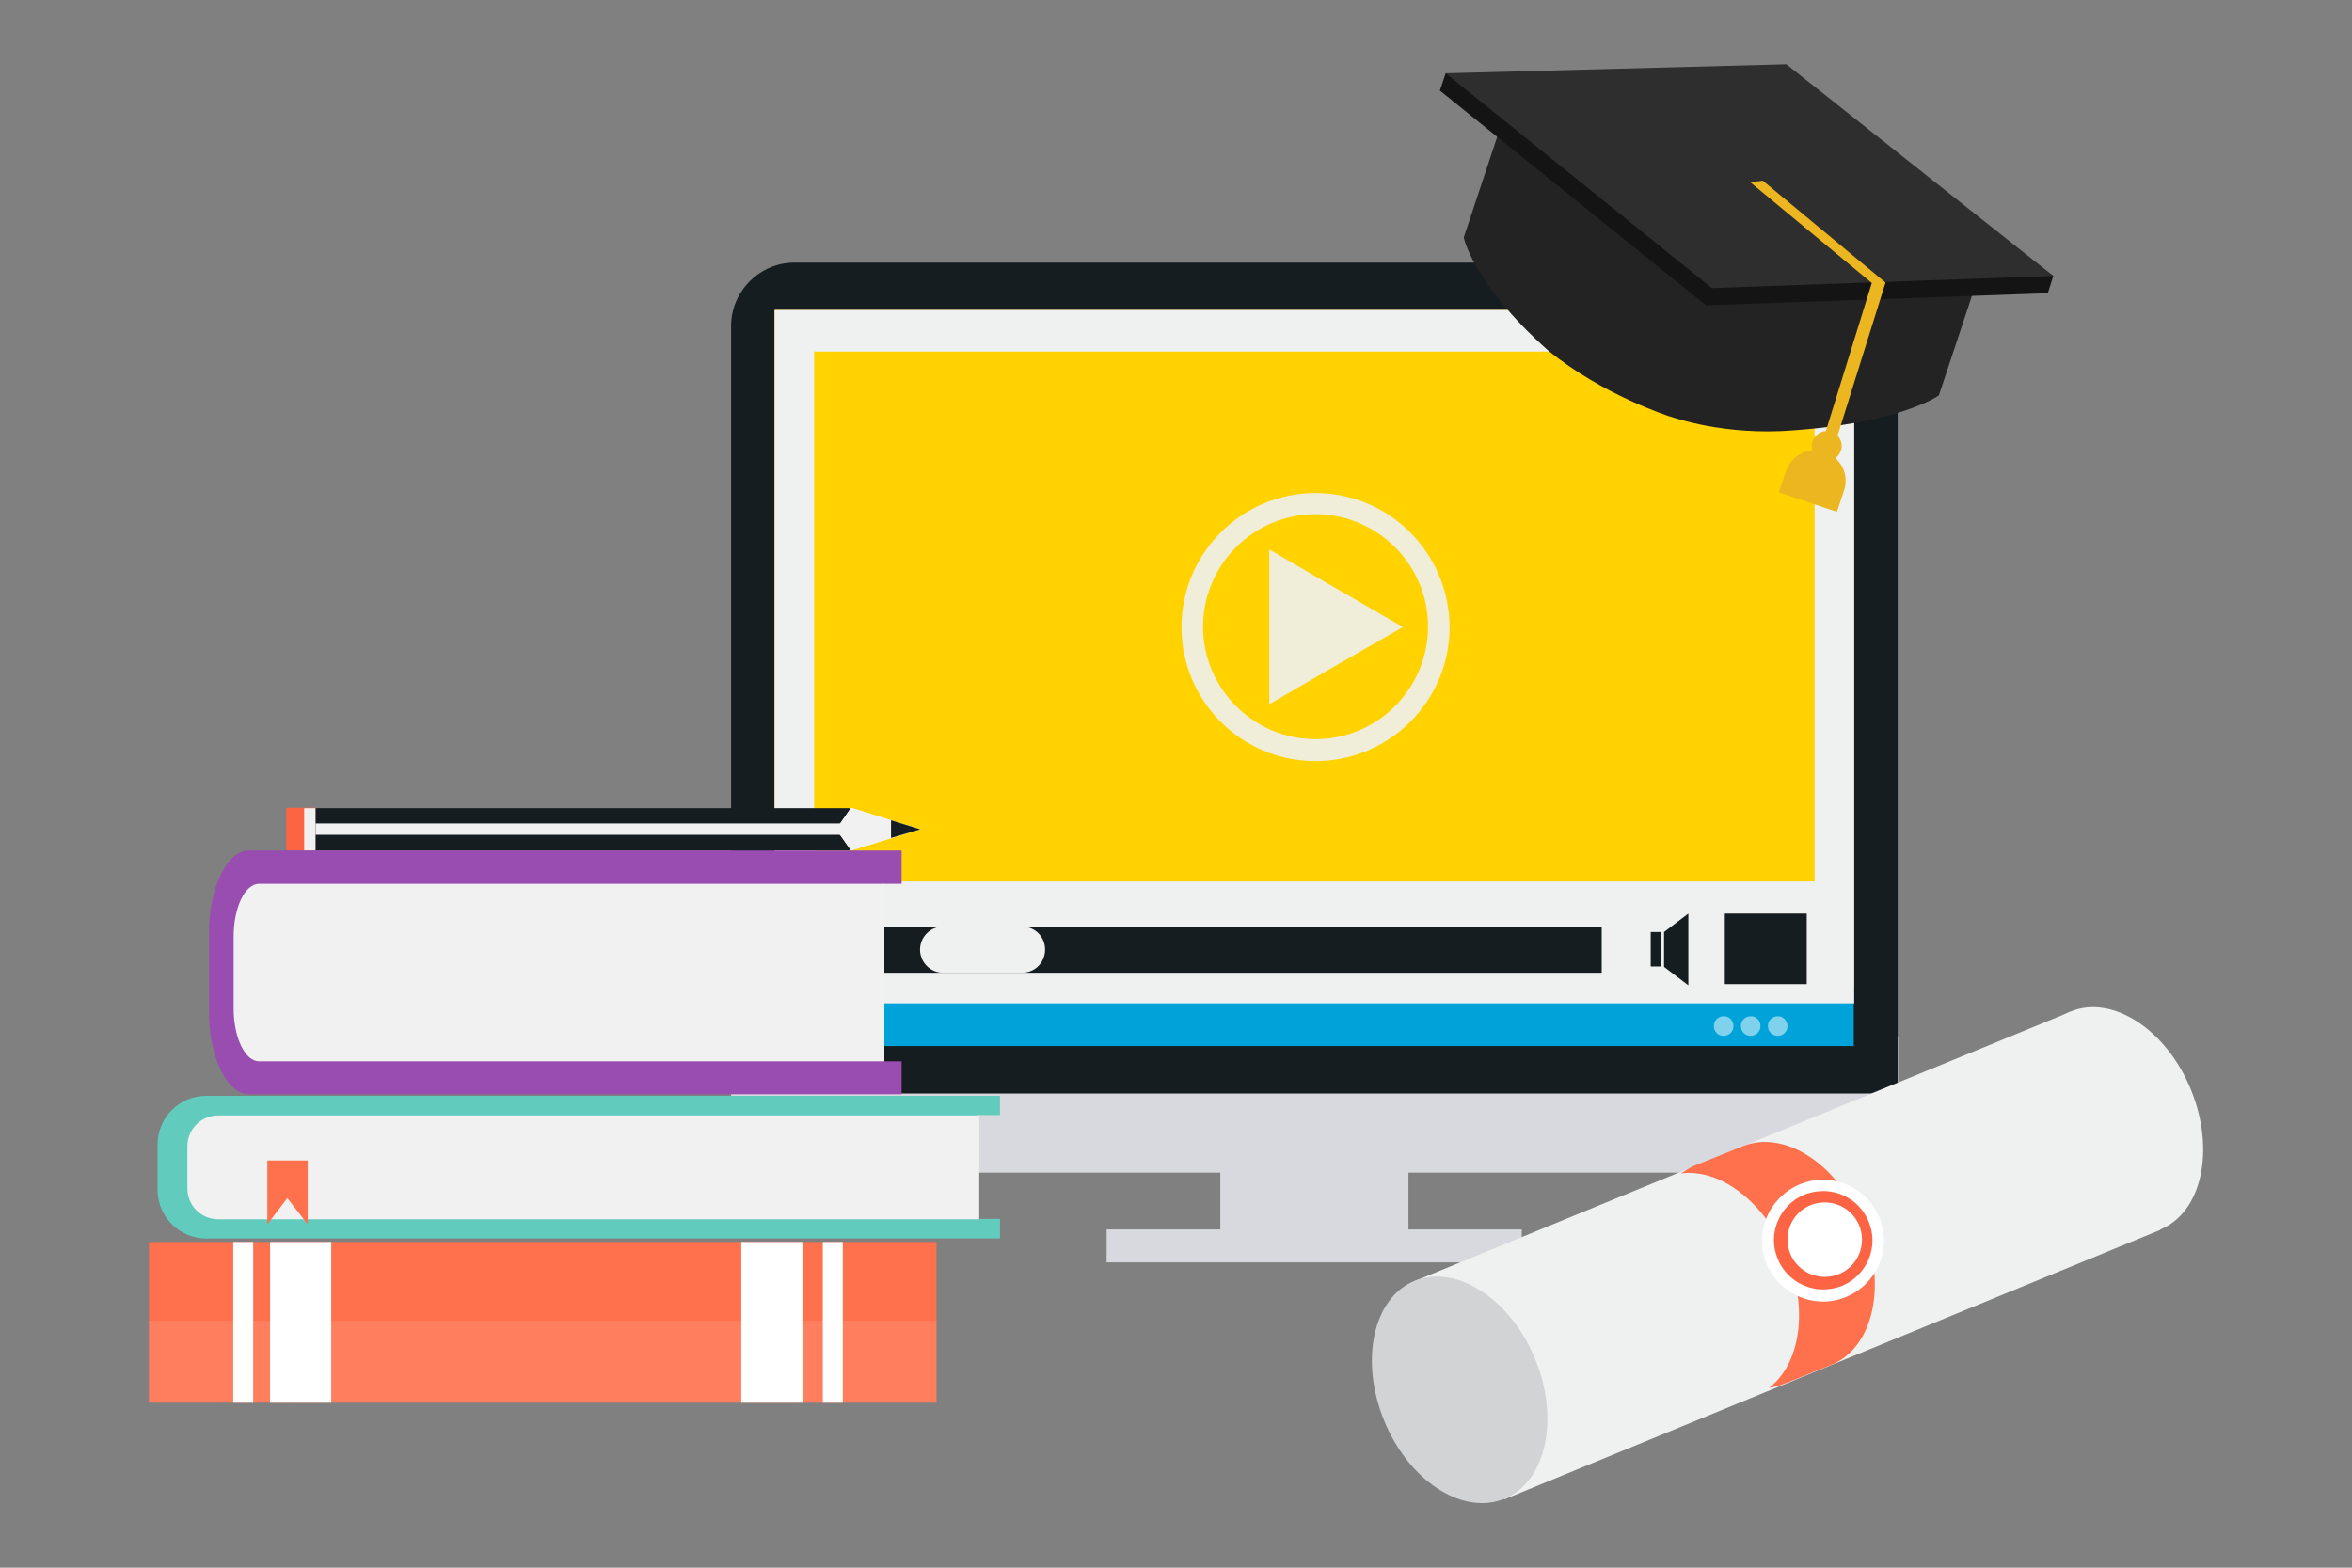 <?xml version="1.0" encoding="utf-8"?>
<!-- Generator: Adobe Illustrator 26.5.0, SVG Export Plug-In . SVG Version: 6.00 Build 0)  -->
<svg version="1.1" id="Layer_1" xmlns="http://www.w3.org/2000/svg" xmlns:xlink="http://www.w3.org/1999/xlink" x="0px" y="0px"
	 viewBox="0 0 600 400" style="enable-background:new 0 0 600 400;" xml:space="preserve">
<rect x="0" y="0" width="600" height="400" fill="#808080" stroke="none"/>
<style type="text/css">
	.st0{fill:#D7D9DE;}
	.st1{fill:#161D21;}
	.st2{fill:#00A3D9;}
	.st3{fill:#FFD200;}
	.st4{fill:#EFF0F0;}
	.st5{fill:#D1D3D4;}
	.st6{fill:#FF704D;}
	.st7{fill:#FC6443;}
	.st8{fill:#FFFFFF;}
	.st9{opacity:0.9;fill:#EFF0F0;}
	.st10{opacity:0.5;fill:#FFFFFF;}
	.st11{fill:#232323;}
	.st12{fill:#141414;}
	.st13{fill:#2E2E2E;}
	.st14{fill:#EBB61F;}
	.st15{fill-rule:evenodd;clip-rule:evenodd;fill:#EBB61F;}
	.st16{fill:#F1F1F1;}
	.st17{fill:#61CBBD;}
	.st18{fill:#994DB0;}
	.st19{opacity:0.1;}
</style>
<g>
	<path class="st0" d="M186.5,264.4V283c0,8.9,7.3,16.2,16.2,16.2h265.3c8.9,0,16.2-7.3,16.2-16.2v-18.6H186.5z"/>
	<path class="st1" d="M467.9,67H332.3h-7.7H202.7c-8.9,0-16.2,7.3-16.2,16.2v195.8h297.6V83.1C484.1,74.2,476.8,67,467.9,67z"/>
	<rect x="197.6" y="253" class="st2" width="275.3" height="13.9"/>
	<rect x="197.6" y="79.1" class="st3" width="275.3" height="173.1"/>
	<rect x="311.3" y="290.8" class="st0" width="48" height="27.5"/>
	<rect x="282.3" y="313.7" class="st0" width="105.9" height="8.4"/>
	<g>
		<path class="st4" d="M558.9,278c6.3,15.4,2.8,31.4-7.8,35.7c-10.6,4.4-24.4-4.5-30.7-19.9c-6.3-15.4-2.8-31.4,7.8-35.7
			C538.8,253.7,552.6,262.6,558.9,278z"/>
		
			<rect x="365.5" y="290.2" transform="matrix(0.925 -0.38 0.38 0.925 -87.517 197.343)" class="st4" width="180.9" height="60.2"/>
		<path class="st5" d="M391.6,346.7c6.3,15.4,2.8,31.4-7.8,35.7c-10.6,4.4-24.4-4.5-30.7-19.9c-6.3-15.4-2.8-31.4,7.8-35.7
			C371.5,322.5,385.3,331.4,391.6,346.7z"/>
		<g>
			<g>
				<path class="st6" d="M444.5,292.5l-5.5,2.2l-1.2,0.5l-5.5,2.2c-1.2,0.5-2.3,1.2-3.4,2c9.9-1.3,21.3,7.3,26.9,20.9
					c5.6,13.6,3.5,27.7-4.5,33.8c1.3-0.2,2.6-0.5,3.8-1l5.5-2.2l1.2-0.5l5.5-2.2c10.6-4.4,14.2-20.4,7.8-35.7
					C468.9,297,455.2,288.1,444.5,292.5z"/>
			</g>
		</g>
		<g>
			<path class="st7" d="M478.1,311.2c2.9,7.2-0.5,15.4-7.7,18.3c-7.2,2.9-15.4-0.5-18.3-7.7c-2.9-7.2,0.5-15.4,7.7-18.3
				C467,300.6,475.2,304,478.1,311.2z"/>
			<path class="st8" d="M465.1,332.1c-6.3,0-12-3.8-14.4-9.6c-1.6-3.8-1.6-8,0-11.9c1.6-3.8,4.6-6.8,8.4-8.4
				c1.9-0.8,3.9-1.2,5.9-1.2c6.3,0,12,3.8,14.4,9.6c1.6,3.8,1.6,8.1,0,11.9c-1.6,3.8-4.6,6.8-8.4,8.4
				C469.1,331.7,467.1,332.1,465.1,332.1z M465.1,303.9c-1.6,0-3.2,0.3-4.8,0.9c-3.1,1.3-5.5,3.7-6.8,6.8c-1.3,3.1-1.3,6.5,0,9.6
				c1.9,4.7,6.5,7.8,11.6,7.8c1.6,0,3.2-0.3,4.8-0.9c3.1-1.3,5.5-3.7,6.8-6.8c1.3-3.1,1.3-6.5,0-9.6
				C474.8,307,470.2,303.9,465.1,303.9z"/>
		</g>
	</g>
	<path class="st8" d="M456,316.3c0,5.3,4.3,9.5,9.5,9.5c5.3,0,9.5-4.3,9.5-9.5c0-5.3-4.3-9.5-9.5-9.5C460.2,306.8,456,311,456,316.3
		z"/>
	<path class="st4" d="M197.6,79.1V256H473V79.1H197.6z M462.9,224.9H207.7V89.7h255.2V224.9z"/>
	<rect x="207.7" y="236.4" class="st1" width="200.9" height="11.8"/>
	<path class="st9" d="M335.6,125.8c-18.8,0-34.2,15.3-34.2,34.2c0,18.9,15.3,34.2,34.2,34.2c18.8,0,34.2-15.3,34.2-34.2
		C369.7,141.1,354.4,125.8,335.6,125.8z M335.6,188.6c-15.8,0-28.7-12.9-28.7-28.7c0-15.8,12.9-28.7,28.7-28.7
		c15.8,0,28.7,12.9,28.7,28.7C364.2,175.8,351.4,188.6,335.6,188.6z"/>
	<polygon class="st9" points="357.9,160 340.8,169.8 323.8,179.7 323.8,160 323.8,140.2 340.8,150.1 	"/>
	<path class="st4" d="M266.6,242.3c0,3.3-2.6,5.9-5.9,5.9h-20.1c-3.2,0-5.9-2.6-5.9-5.9l0,0c0-3.2,2.6-5.9,5.9-5.9h20.1
		C264,236.4,266.6,239,266.6,242.3L266.6,242.3z"/>
	<rect x="421.1" y="237.8" class="st1" width="2.7" height="8.8"/>
	<polygon class="st1" points="430.7,251.4 424.5,246.7 424.5,237.8 430.7,233.1 	"/>
	<rect x="440" y="233.1" class="st1" width="20.9" height="18"/>
	<path class="st10" d="M449.1,261.8c0,1.4-1.1,2.5-2.5,2.5c-1.4,0-2.5-1.1-2.5-2.5c0-1.4,1.1-2.5,2.5-2.5
		C448,259.2,449.1,260.4,449.1,261.8z"/>
	<path class="st10" d="M442.2,261.8c0,1.4-1.1,2.5-2.5,2.5c-1.4,0-2.5-1.1-2.5-2.5c0-1.4,1.1-2.5,2.5-2.5
		C441.1,259.2,442.2,260.4,442.2,261.8z"/>
	<path class="st10" d="M456,261.8c0,1.4-1.1,2.5-2.5,2.5c-1.4,0-2.5-1.1-2.5-2.5c0-1.4,1.1-2.5,2.5-2.5
		C454.8,259.2,456,260.4,456,261.8z"/>
	<path class="st11" d="M425.8,106.2c0,0-16.8-5.3-30.9-16.8c-19.2-17.1-21.5-28.8-21.5-28.8l9.9-29.8L444.2,51L425.8,106.2z"/>
	<path class="st11" d="M425.3,106c0,0,12.1,4.7,29,4c29.9-1.6,40.3-9.1,40.3-9.1l9.9-29.8l-60.8-20.3L425.3,106z"/>
	<polygon class="st12" points="435.2,77.9 367.3,23.1 368.8,18.7 454.3,20.7 523.8,70.4 522.4,74.8 	"/>
	<polygon class="st13" points="436.7,73.5 368.8,18.7 455.7,16.4 523.8,70.4 	"/>
	<g>
		<path class="st14" d="M449.7,46.1l-3.2,0.4l31,25.7l-13,41.9c0.6,0.5,2.3,0.5,3,1.1l13.5-43.1L449.7,46.1z"/>
	</g>
	<path class="st15" d="M469.6,115c-0.7,2-2.8,3.1-4.8,2.4c-2-0.7-3.1-2.8-2.4-4.8c0.7-2,2.8-3.1,4.8-2.4
		C469.2,110.8,470.3,113,469.6,115z"/>
	<path class="st15" d="M468.6,130.6l1.8-5.4c1.4-4.1-0.8-8.5-4.9-9.9c-4.1-1.4-8.5,0.8-9.9,4.9l-1.8,5.4L468.6,130.6z"/>
	<path class="st7" d="M81.1,216.6c0,0.2-0.2,0.4-0.5,0.4l-7.1,0c-0.3,0-0.5-0.2-0.5-0.4v-10.1c0-0.2,0.2-0.4,0.5-0.4l7.1,0
		c0.2,0,0.5,0.2,0.5,0.4V216.6z"/>
	<path class="st16" d="M80.2,206.2l-2.6,0V217l2.6,0c0.3,0,0.5-0.2,0.5-0.4v-10.1C80.7,206.3,80.5,206.2,80.2,206.2z"/>
	<polygon class="st1" points="192.5,206.2 186.8,206.2 112.2,206.2 99.9,206.2 80.5,206.2 80.5,217 99.9,217 112.2,217 186.8,217 
		192.5,217 217.2,217 217.2,206.2 	"/>
	<polygon class="st16" points="192.5,210.1 186.8,210.1 112.2,210.1 99.9,210.1 80.5,210.1 80.5,213 99.9,213 112.2,213 186.8,213 
		192.5,213 217.2,213 217.2,210.1 	"/>
	<polygon class="st8" points="217.1,217 213.3,211.6 217.1,206.1 234.7,211.6 	"/>
	<polygon class="st1" points="227.3,209.3 227.3,213.8 234.7,211.6 	"/>
	<polygon class="st16" points="217.1,217 213.3,211.6 217.1,206.1 234.7,211.6 	"/>
	<polygon class="st1" points="227.3,209.3 227.3,213.8 234.7,211.6 	"/>
	<path class="st17" d="M255.1,284.6v-5H52.6c-6.9,0-12.4,5.6-12.4,12.4v11.6c0,6.9,5.6,12.4,12.4,12.4h202.5v-5h-5.6v-26.5H255.1z"
		/>
	<path class="st16" d="M249.8,284.6H55.7c-4.4,0-7.9,3.5-7.9,7.9v10.7c0,4.4,3.5,7.9,7.9,7.9h194.1V284.6z"/>
	<polygon class="st6" points="78.5,312.4 73.3,305.7 68.2,312.4 68.2,296.1 78.5,296.1 	"/>
	<g>
		<path class="st18" d="M230,225.5V217H63.5c-5.6,0-10.2,9.5-10.2,21.2V258c0,11.7,4.6,21.2,10.2,21.2H230v-8.4h-4.6v-45.3H230z"/>
		<path class="st16" d="M225.6,225.5H66.1c-3.6,0-6.5,6-6.5,13.5v18.3c0,7.4,2.9,13.5,6.5,13.5h159.5V225.5z"/>
	</g>
	<g>
		<rect x="38" y="316.9" class="st6" width="200.9" height="41"/>
		<rect x="59.5" y="316.9" class="st8" width="5.1" height="41"/>
		<rect x="209.9" y="316.9" class="st8" width="5.1" height="41"/>
		<rect x="68.9" y="316.9" class="st8" width="15.6" height="41"/>
		<rect x="189.1" y="316.9" class="st8" width="15.6" height="41"/>
	</g>
	<g class="st19">
		<rect x="38" y="337" class="st8" width="200.9" height="20.9"/>
		<rect x="74.9" y="337" class="st8" width="5.1" height="20.9"/>
		<rect x="203.3" y="337" class="st8" width="5.1" height="20.9"/>
	</g>
</g>
</svg>
